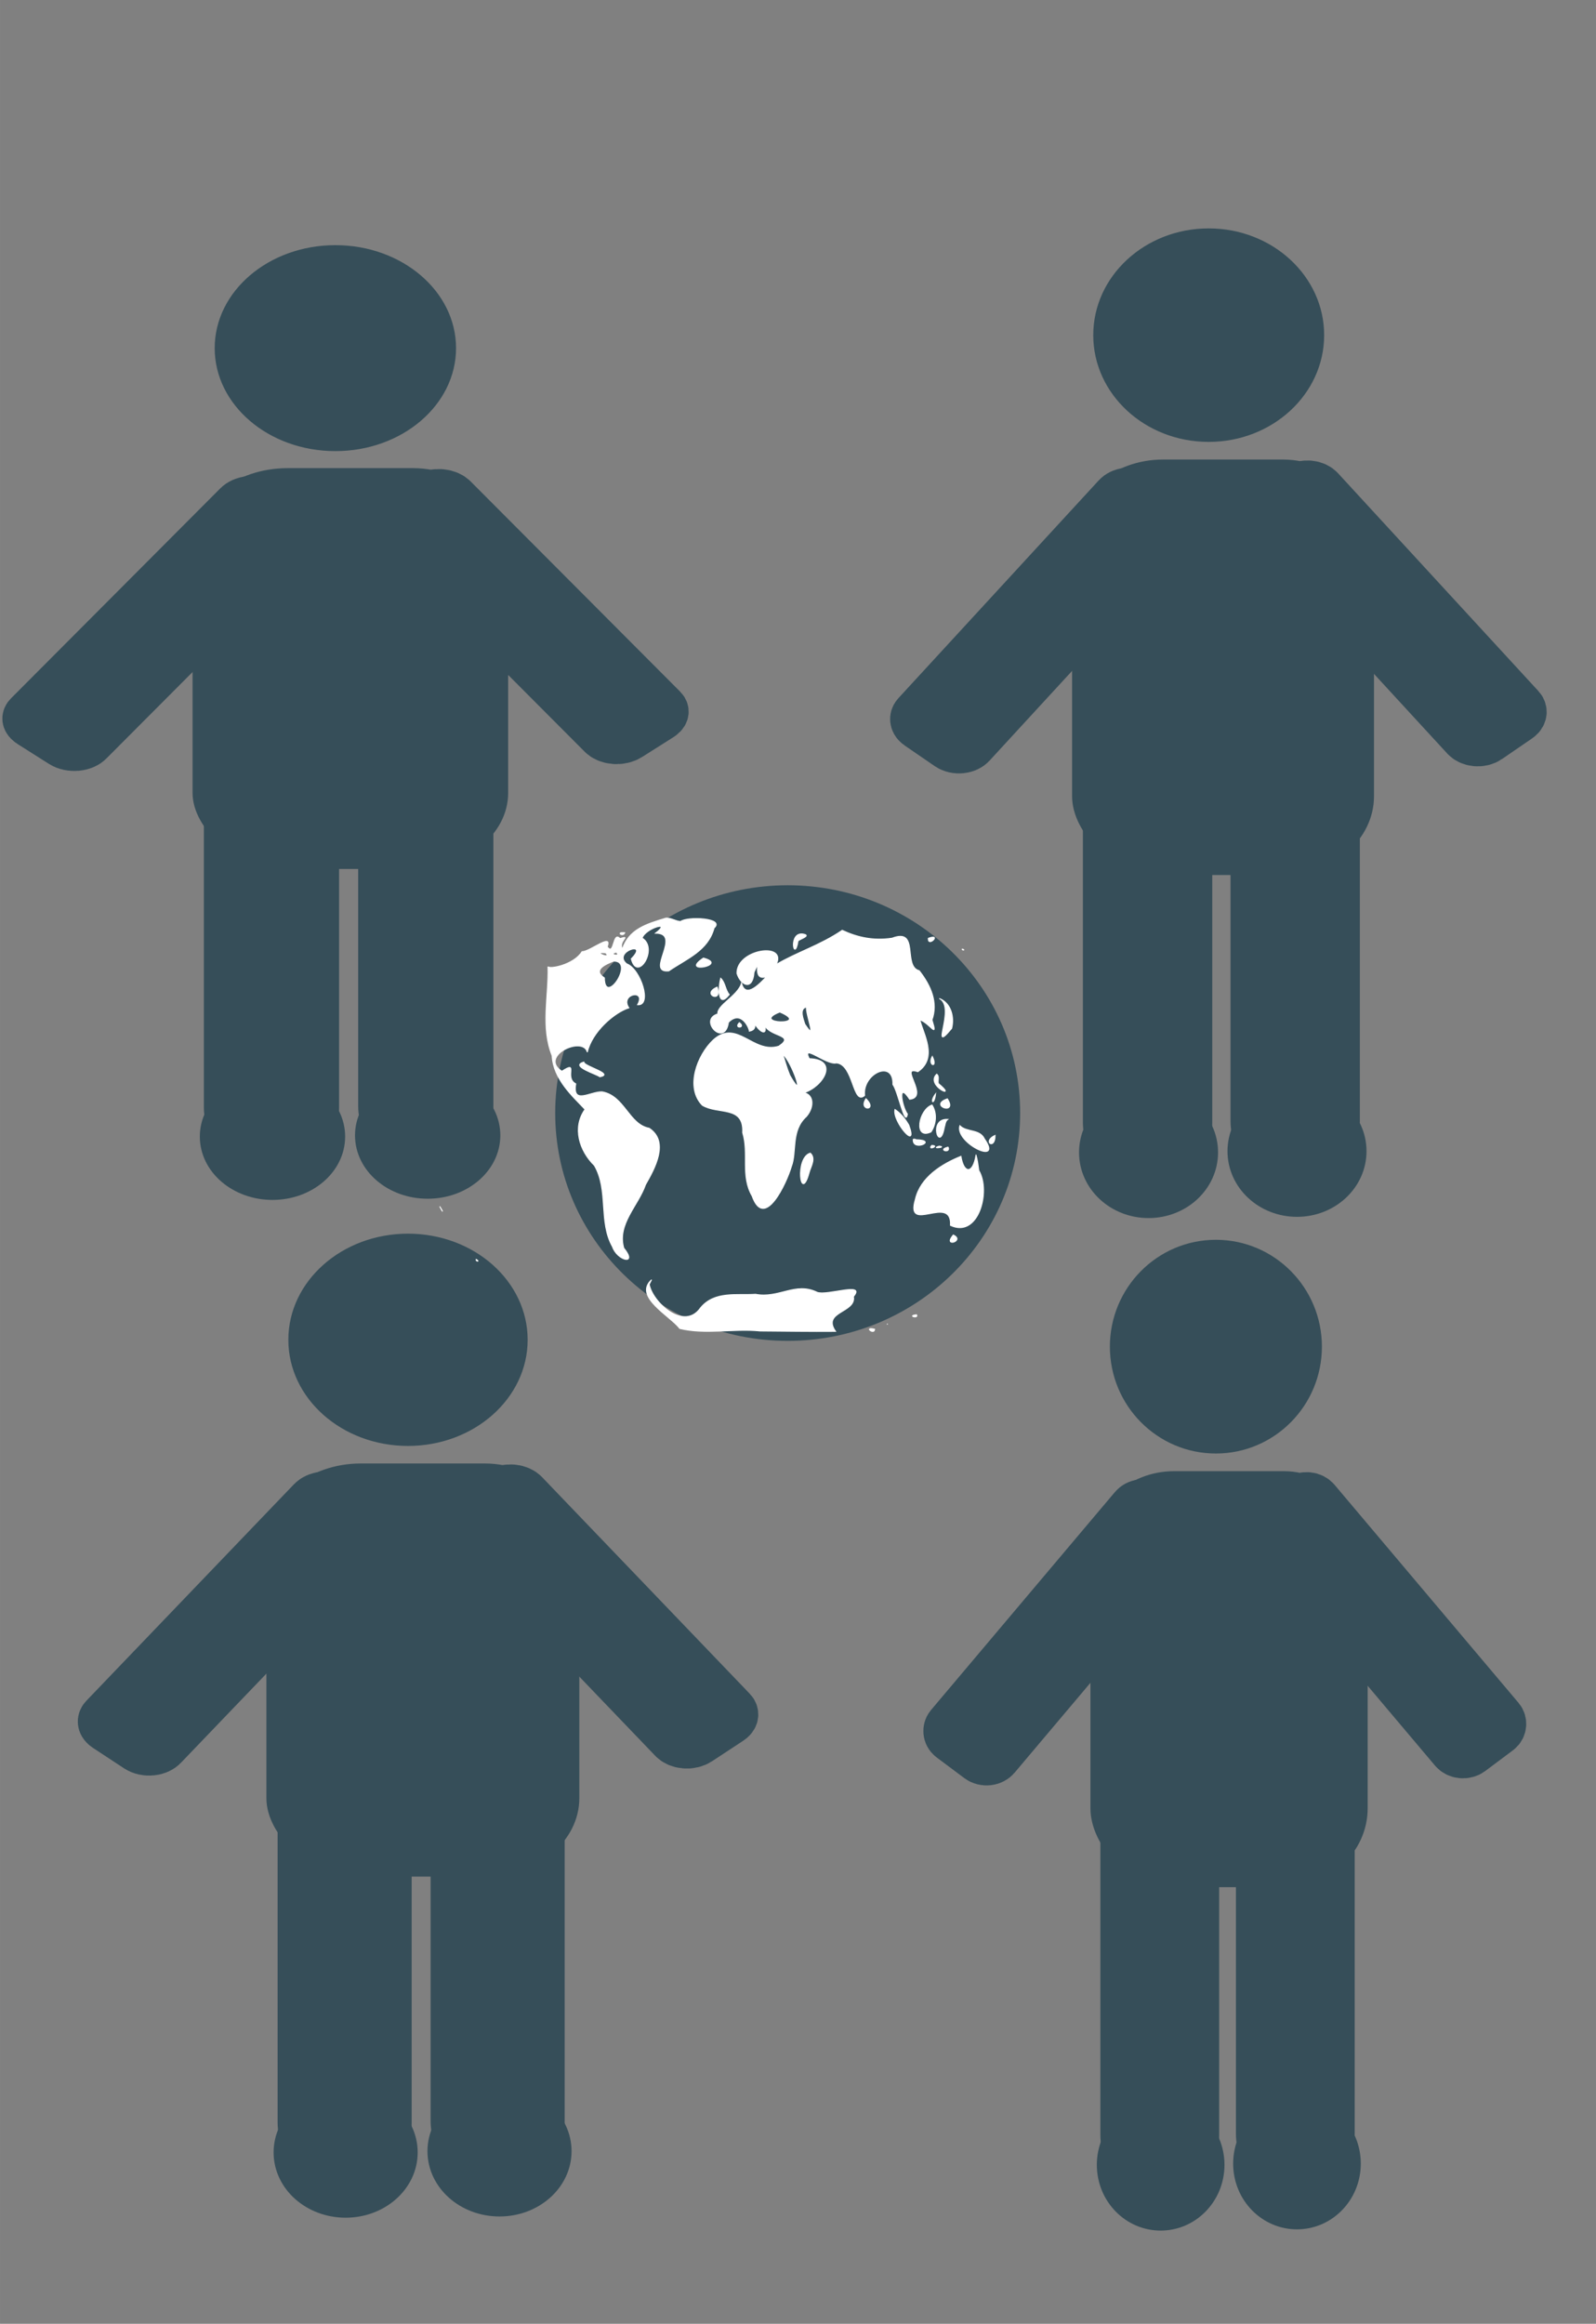 <?xml version="1.0" encoding="UTF-8" standalone="no"?>
<svg
   width="60.431"
   height="87.979"
   viewBox="0 0 15.989 23.278"
   version="1.1"
   id="svg8"
   inkscape:version="1.2.1 (9c6d41e410, 2022-07-14)"
   sodipodi:docname="interes.svg"
   xmlns:inkscape="http://www.inkscape.org/namespaces/inkscape"
   xmlns:sodipodi="http://sodipodi.sourceforge.net/DTD/sodipodi-0.dtd"
   xmlns="http://www.w3.org/2000/svg"
   xmlns:svg="http://www.w3.org/2000/svg"
   xmlns:rdf="http://www.w3.org/1999/02/22-rdf-syntax-ns#"
   xmlns:cc="http://creativecommons.org/ns#"
   xmlns:dc="http://purl.org/dc/elements/1.1/">
  <rect x="0" y="0" width="15.989" height="23.278" fill="#808080" stroke="none"/>
  <defs
     id="defs2" />
  <sodipodi:namedview
     id="base"
     pagecolor="#ffffff"
     bordercolor="#666666"
     borderopacity="1.0"
     inkscape:pageopacity="0.0"
     inkscape:pageshadow="2"
     inkscape:zoom="22.4"
     inkscape:cx="40.647321"
     inkscape:cy="46.272321"
     inkscape:document-units="mm"
     inkscape:current-layer="layer1"
     inkscape:document-rotation="0"
     showgrid="false"
     units="px"
     inkscape:window-width="1920"
     inkscape:window-height="1013"
     inkscape:window-x="-9"
     inkscape:window-y="-9"
     inkscape:window-maximized="1"
     inkscape:showpageshadow="2"
     inkscape:pagecheckerboard="0"
     inkscape:deskcolor="#d1d1d1" />
  <g
     inkscape:label="Layer 1"
     inkscape:groupmode="layer"
     id="layer1"
     transform="translate(-17.06,-9.907)">
    <g
       id="g955"
       transform="matrix(1.015,0,0,0.879,-1.892,-1.335)">
      <g
         id="g257">
        <ellipse
           style="opacity:1;fill:#364e59;fill-rule:evenodd;stroke:#364e59;stroke-width:0.061;stroke-linecap:round;stroke-linejoin:round"
           id="path837-4"
           cx="30.602"
           cy="16.609"
           rx="1.109"
           ry="1.186" />
        <rect
           style="fill:#364e59;fill-rule:evenodd;stroke:#364e59;stroke-width:0.313;stroke-linecap:round;stroke-linejoin:round;stroke-miterlimit:4;stroke-dasharray:none"
           id="rect928-3"
           width="2.667"
           height="4.422"
           x="29.41"
           y="18.183"
           ry="0.742" />
        <g
           id="g936-9"
           transform="matrix(0.316,0,0,0.38,30.476,15.716)">
          <rect
             style="fill:#364e59;fill-rule:evenodd;stroke:#364e59;stroke-width:1.023;stroke-linecap:round;stroke-linejoin:round;stroke-miterlimit:4;stroke-dasharray:none"
             id="rect930-5"
             width="3.017"
             height="12.506"
             x="-3.019"
             y="15.11"
             ry="1.655" />
        </g>
        <g
           id="g936-1-2"
           transform="matrix(0.316,0,0,0.38,31.933,15.7)">
          <rect
             style="fill:#364e59;fill-rule:evenodd;stroke:#364e59;stroke-width:1.023;stroke-linecap:round;stroke-linejoin:round;stroke-miterlimit:4;stroke-dasharray:none"
             id="rect930-3-0"
             width="3.017"
             height="12.506"
             x="-3.019"
             y="15.11"
             ry="1.655" />
          <ellipse
             style="fill:#364e59;fill-rule:evenodd;stroke:#364e59;stroke-width:0.796;stroke-linecap:round;stroke-linejoin:round;stroke-miterlimit:4;stroke-dasharray:none"
             id="path932-3-1"
             cx="-1.454"
             cy="26.865"
             rx="1.773"
             ry="1.571" />
          <ellipse
             style="fill:#364e59;fill-rule:evenodd;stroke:#364e59;stroke-width:0.796;stroke-linecap:round;stroke-linejoin:round;stroke-miterlimit:4;stroke-dasharray:none"
             id="path932-3-4-0"
             cx="-6.091"
             cy="26.902"
             rx="1.773"
             ry="1.571" />
        </g>
        <rect
           style="fill:#364e59;fill-rule:evenodd;stroke:#364e59;stroke-width:0.607;stroke-linecap:round;stroke-linejoin:round"
           id="rect852-5"
           width="0.54"
           height="3.336"
           x="34.765"
           y="-4.092"
           ry="0.08"
           transform="matrix(0.784,0.621,-0.623,0.782,0,0)"
           inkscape:transform-center-x="0.99748264"
           inkscape:transform-center-y="-0.79297992" />
        <rect
           style="fill:#364e59;fill-rule:evenodd;stroke:#364e59;stroke-width:0.607;stroke-linecap:round;stroke-linejoin:round"
           id="rect852-9-6"
           width="0.54"
           height="3.336"
           x="-13.298"
           y="33.972"
           ry="0.08"
           transform="matrix(-0.784,0.621,0.623,0.782,0,0)"
           inkscape:transform-center-x="-0.99748221"
           inkscape:transform-center-y="-0.7929788" />
      </g>
    </g>
    <g
       id="g955-1"
       transform="matrix(1.061,0,0,0.848,-12.049,-0.69)">
      <g
         id="g257-9">
        <ellipse
           style="opacity:1;fill:#364e59;fill-rule:evenodd;stroke:#364e59;stroke-width:0.061;stroke-linecap:round;stroke-linejoin:round"
           id="path837-4-9"
           cx="30.602"
           cy="16.609"
           rx="1.109"
           ry="1.186" />
        <rect
           style="fill:#364e59;fill-rule:evenodd;stroke:#364e59;stroke-width:0.313;stroke-linecap:round;stroke-linejoin:round;stroke-miterlimit:4;stroke-dasharray:none"
           id="rect928-3-7"
           width="2.667"
           height="4.422"
           x="29.41"
           y="18.183"
           ry="0.742" />
        <g
           id="g936-9-9"
           transform="matrix(0.316,0,0,0.38,30.476,15.716)">
          <rect
             style="fill:#364e59;fill-rule:evenodd;stroke:#364e59;stroke-width:1.023;stroke-linecap:round;stroke-linejoin:round;stroke-miterlimit:4;stroke-dasharray:none"
             id="rect930-5-0"
             width="3.017"
             height="12.506"
             x="-3.019"
             y="15.11"
             ry="1.655" />
        </g>
        <g
           id="g936-1-2-8"
           transform="matrix(0.316,0,0,0.38,31.933,15.7)">
          <rect
             style="fill:#364e59;fill-rule:evenodd;stroke:#364e59;stroke-width:1.023;stroke-linecap:round;stroke-linejoin:round;stroke-miterlimit:4;stroke-dasharray:none"
             id="rect930-3-0-8"
             width="3.017"
             height="12.506"
             x="-3.019"
             y="15.11"
             ry="1.655" />
          <ellipse
             style="fill:#364e59;fill-rule:evenodd;stroke:#364e59;stroke-width:0.796;stroke-linecap:round;stroke-linejoin:round;stroke-miterlimit:4;stroke-dasharray:none"
             id="path932-3-1-9"
             cx="-1.454"
             cy="26.865"
             rx="1.773"
             ry="1.571" />
          <ellipse
             style="fill:#364e59;fill-rule:evenodd;stroke:#364e59;stroke-width:0.796;stroke-linecap:round;stroke-linejoin:round;stroke-miterlimit:4;stroke-dasharray:none"
             id="path932-3-4-0-9"
             cx="-6.091"
             cy="26.902"
             rx="1.773"
             ry="1.571" />
        </g>
        <rect
           style="fill:#364e59;fill-rule:evenodd;stroke:#364e59;stroke-width:0.607;stroke-linecap:round;stroke-linejoin:round"
           id="rect852-5-0"
           width="0.54"
           height="3.336"
           x="34.765"
           y="-4.092"
           ry="0.08"
           transform="matrix(0.784,0.621,-0.623,0.782,0,0)"
           inkscape:transform-center-x="0.99748264"
           inkscape:transform-center-y="-0.79297992" />
        <rect
           style="fill:#364e59;fill-rule:evenodd;stroke:#364e59;stroke-width:0.607;stroke-linecap:round;stroke-linejoin:round"
           id="rect852-9-6-7"
           width="0.54"
           height="3.336"
           x="-13.298"
           y="33.972"
           ry="0.08"
           transform="matrix(-0.784,0.621,0.623,0.782,0,0)"
           inkscape:transform-center-x="-0.99748221"
           inkscape:transform-center-y="-0.7929788" />
      </g>
    </g>
    <g
       id="g955-0"
       transform="matrix(1.052,0,0,0.874,-11.046,8.812)">
      <g
         id="g257-8">
        <ellipse
           style="opacity:1;fill:#364e59;fill-rule:evenodd;stroke:#364e59;stroke-width:0.061;stroke-linecap:round;stroke-linejoin:round"
           id="path837-4-3"
           cx="30.602"
           cy="16.609"
           rx="1.109"
           ry="1.186" />
        <rect
           style="fill:#364e59;fill-rule:evenodd;stroke:#364e59;stroke-width:0.313;stroke-linecap:round;stroke-linejoin:round;stroke-miterlimit:4;stroke-dasharray:none"
           id="rect928-3-5"
           width="2.667"
           height="4.422"
           x="29.41"
           y="18.183"
           ry="0.742" />
        <g
           id="g936-9-2"
           transform="matrix(0.316,0,0,0.38,30.476,15.716)">
          <rect
             style="fill:#364e59;fill-rule:evenodd;stroke:#364e59;stroke-width:1.023;stroke-linecap:round;stroke-linejoin:round;stroke-miterlimit:4;stroke-dasharray:none"
             id="rect930-5-02"
             width="3.017"
             height="12.506"
             x="-3.019"
             y="15.11"
             ry="1.655" />
        </g>
        <g
           id="g936-1-2-88"
           transform="matrix(0.316,0,0,0.38,31.933,15.7)">
          <rect
             style="fill:#364e59;fill-rule:evenodd;stroke:#364e59;stroke-width:1.023;stroke-linecap:round;stroke-linejoin:round;stroke-miterlimit:4;stroke-dasharray:none"
             id="rect930-3-0-4"
             width="3.017"
             height="12.506"
             x="-3.019"
             y="15.11"
             ry="1.655" />
          <ellipse
             style="fill:#364e59;fill-rule:evenodd;stroke:#364e59;stroke-width:0.796;stroke-linecap:round;stroke-linejoin:round;stroke-miterlimit:4;stroke-dasharray:none"
             id="path932-3-1-4"
             cx="-1.454"
             cy="26.865"
             rx="1.773"
             ry="1.571" />
          <ellipse
             style="fill:#364e59;fill-rule:evenodd;stroke:#364e59;stroke-width:0.796;stroke-linecap:round;stroke-linejoin:round;stroke-miterlimit:4;stroke-dasharray:none"
             id="path932-3-4-0-2"
             cx="-6.091"
             cy="26.902"
             rx="1.773"
             ry="1.571" />
        </g>
        <rect
           style="fill:#364e59;fill-rule:evenodd;stroke:#364e59;stroke-width:0.607;stroke-linecap:round;stroke-linejoin:round"
           id="rect852-5-3"
           width="0.54"
           height="3.336"
           x="34.765"
           y="-4.092"
           ry="0.08"
           transform="matrix(0.784,0.621,-0.623,0.782,0,0)"
           inkscape:transform-center-x="0.99748264"
           inkscape:transform-center-y="-0.79297992" />
        <rect
           style="fill:#364e59;fill-rule:evenodd;stroke:#364e59;stroke-width:0.607;stroke-linecap:round;stroke-linejoin:round"
           id="rect852-9-6-6"
           width="0.54"
           height="3.336"
           x="-13.298"
           y="33.972"
           ry="0.08"
           transform="matrix(-0.784,0.621,0.623,0.782,0,0)"
           inkscape:transform-center-x="-0.99748221"
           inkscape:transform-center-y="-0.7929788" />
      </g>
    </g>
    <g
       id="g955-2"
       transform="matrix(0.932,0,0,0.88,0.72,8.781)">
      <g
         id="g257-81">
        <ellipse
           style="opacity:1;fill:#364e59;fill-rule:evenodd;stroke:#364e59;stroke-width:0.061;stroke-linecap:round;stroke-linejoin:round"
           id="path837-4-34"
           cx="30.602"
           cy="16.609"
           rx="1.109"
           ry="1.186" />
        <rect
           style="fill:#364e59;fill-rule:evenodd;stroke:#364e59;stroke-width:0.313;stroke-linecap:round;stroke-linejoin:round;stroke-miterlimit:4;stroke-dasharray:none"
           id="rect928-3-59"
           width="2.667"
           height="4.422"
           x="29.41"
           y="18.183"
           ry="0.742" />
        <g
           id="g936-9-29"
           transform="matrix(0.316,0,0,0.38,30.476,15.716)">
          <rect
             style="fill:#364e59;fill-rule:evenodd;stroke:#364e59;stroke-width:1.023;stroke-linecap:round;stroke-linejoin:round;stroke-miterlimit:4;stroke-dasharray:none"
             id="rect930-5-7"
             width="3.017"
             height="12.506"
             x="-3.019"
             y="15.11"
             ry="1.655" />
        </g>
        <g
           id="g936-1-2-1"
           transform="matrix(0.316,0,0,0.38,31.933,15.7)">
          <rect
             style="fill:#364e59;fill-rule:evenodd;stroke:#364e59;stroke-width:1.023;stroke-linecap:round;stroke-linejoin:round;stroke-miterlimit:4;stroke-dasharray:none"
             id="rect930-3-0-5"
             width="3.017"
             height="12.506"
             x="-3.019"
             y="15.11"
             ry="1.655" />
          <ellipse
             style="fill:#364e59;fill-rule:evenodd;stroke:#364e59;stroke-width:0.796;stroke-linecap:round;stroke-linejoin:round;stroke-miterlimit:4;stroke-dasharray:none"
             id="path932-3-1-6"
             cx="-1.454"
             cy="26.865"
             rx="1.773"
             ry="1.571" />
          <ellipse
             style="fill:#364e59;fill-rule:evenodd;stroke:#364e59;stroke-width:0.796;stroke-linecap:round;stroke-linejoin:round;stroke-miterlimit:4;stroke-dasharray:none"
             id="path932-3-4-0-99"
             cx="-6.091"
             cy="26.902"
             rx="1.773"
             ry="1.571" />
        </g>
        <rect
           style="fill:#364e59;fill-rule:evenodd;stroke:#364e59;stroke-width:0.607;stroke-linecap:round;stroke-linejoin:round"
           id="rect852-5-9"
           width="0.54"
           height="3.336"
           x="34.765"
           y="-4.092"
           ry="0.08"
           transform="matrix(0.784,0.621,-0.623,0.782,0,0)"
           inkscape:transform-center-x="0.99748264"
           inkscape:transform-center-y="-0.79297992" />
        <rect
           style="fill:#364e59;fill-rule:evenodd;stroke:#364e59;stroke-width:0.607;stroke-linecap:round;stroke-linejoin:round"
           id="rect852-9-6-0"
           width="0.54"
           height="3.336"
           x="-13.298"
           y="33.972"
           ry="0.08"
           transform="matrix(-0.784,0.621,0.623,0.782,0,0)"
           inkscape:transform-center-x="-0.99748221"
           inkscape:transform-center-y="-0.7929788" />
      </g>
    </g>
    <ellipse
       style="fill:#364e59;stroke-width:0.264;stroke-dasharray:none;stroke:#364e59;stroke-opacity:1"
       id="path544"
       cx="24.951"
       cy="21.057"
       rx="2.197"
       ry="2.15" />
    <path
       id="path2987"
       style="fill:#ffffff;fill-opacity:1;stroke:#ffffff;stroke-width:0.009;stroke-opacity:1"
       d="m 23.732,19.104 c -0.205,0.061 -0.372,0.115 -0.437,0.31 -0.044,-0.082 0.098,-0.142 -0.024,-0.105 -0.075,-0.08 -0.055,0.183 -0.128,0.082 0.056,-0.145 -0.172,0.05 -0.252,0.049 -0.085,0.135 -0.328,0.178 -0.341,0.15 0.008,0.298 -0.074,0.607 0.041,0.892 0.012,0.236 0.207,0.408 0.33,0.538 -0.13,0.18 -0.057,0.415 0.093,0.561 0.145,0.248 0.04,0.564 0.182,0.815 0.048,0.141 0.258,0.191 0.113,0.013 -0.068,-0.24 0.145,-0.424 0.218,-0.635 0.092,-0.161 0.241,-0.429 0.037,-0.565 -0.205,-0.038 -0.247,-0.326 -0.473,-0.365 -0.117,-0.004 -0.298,0.134 -0.263,-0.08 -0.12,-0.064 0.036,-0.24 -0.139,-0.126 -0.234,-0.15 0.211,-0.36 0.255,-0.191 0.047,-0.206 0.272,-0.398 0.416,-0.444 -0.094,-0.14 0.179,-0.193 0.087,-0.031 0.15,0.014 0.032,-0.36 -0.109,-0.41 -0.148,-0.123 0.234,-0.239 0.046,-0.05 0.062,0.241 0.276,-0.107 0.109,-0.208 0.033,-0.099 0.306,-0.18 0.134,-0.049 0.273,0.001 -0.108,0.403 0.133,0.378 0.182,-0.124 0.393,-0.202 0.454,-0.43 0.113,-0.1 -0.267,-0.119 -0.336,-0.065 -0.051,-0.003 -0.094,-0.037 -0.145,-0.034 z m 1.764,0.123 c -0.224,0.152 -0.455,0.219 -0.66,0.342 0.114,-0.231 -0.4,-0.153 -0.393,0.089 0.038,0.122 0.158,0.177 0.171,-0.011 0.086,-0.195 -0.038,0.101 0.126,0.043 -0.052,0.051 -0.208,0.234 -0.251,0.067 -0.04,0.127 -0.248,0.219 -0.238,0.307 -0.2,0.058 0.07,0.344 0.107,0.084 0.126,-0.127 0.207,0.055 0.209,0.089 0.163,-0.03 -0.098,-0.267 0.045,-0.095 0.024,0.069 0.146,0.179 0.107,0.025 0.033,0.128 0.32,0.102 0.143,0.22 -0.259,0.08 -0.419,-0.278 -0.657,-0.062 -0.161,0.152 -0.283,0.476 -0.109,0.654 0.16,0.096 0.418,-7.58e-4 0.404,0.274 0.065,0.211 -0.023,0.432 0.095,0.635 0.124,0.349 0.345,-0.131 0.393,-0.295 0.057,-0.144 -0.007,-0.359 0.15,-0.501 0.077,-0.088 0.081,-0.216 -0.023,-0.239 0.195,-0.062 0.354,-0.332 0.052,-0.341 -0.079,-0.159 0.173,0.068 0.272,0.043 0.174,0.014 0.163,0.431 0.283,0.326 -0.024,-0.218 0.291,-0.367 0.283,-0.11 0.052,0.068 0.122,0.437 0.146,0.296 -0.054,-0.07 -0.103,-0.34 0.022,-0.148 0.204,-0.021 -0.114,-0.346 0.082,-0.276 0.208,-0.14 0.048,-0.392 0.021,-0.52 0.105,0.039 0.183,0.2 0.121,0.001 0.061,-0.17 -0.007,-0.339 -0.128,-0.493 -0.169,-0.045 0.007,-0.433 -0.272,-0.326 -0.186,0.028 -0.346,-0.007 -0.5,-0.079 z m -2.177,0.023 c -0.096,-0.01 -0.017,0.05 0,0 z m 1.799,0.016 c -0.17,-0.044 -0.101,0.302 -0.063,0.067 0.009,-0.015 0.128,-0.05 0.063,-0.067 z m 1.242,0.04 c -0.007,0.098 0.142,-0.052 0,0 z m 0.34,0.108 c -0.008,0.012 0.041,0.014 0,0 z m -3.466,0.031 c 0.059,0.054 -0.094,0.022 0,0 z m -0.105,0.008 c 0.067,0.073 -0.156,-0.022 0,0 z m 0.978,0.051 c -0.249,0.166 0.263,0.071 0,0 z m -0.9,0.031 c 0.219,-0.003 -0.089,0.456 -0.092,0.168 -0.124,-0.08 0.017,-0.139 0.092,-0.168 z m 1.073,0.171 c -0.023,0.083 -0.035,0.316 0.086,0.164 -0.041,-0.048 -0.039,-0.12 -0.086,-0.164 z m -0.035,0.089 c -0.168,0.071 0.062,0.171 0,0 z m 2.225,0.114 c 0.173,0.087 -0.108,0.581 0.124,0.3 0.029,-0.113 -0.006,-0.255 -0.124,-0.3 z m -1.331,0.086 c -0.008,0.078 0.111,0.365 -0.016,0.171 -0.014,-0.046 -0.06,-0.154 0.016,-0.171 z m -0.267,0.05 c 0.329,0.139 -0.311,0.122 0,0 z m -0.405,0.106 c -0.063,0.065 0.073,0.055 0,0 z m 0.435,0.317 c 0.09,0.071 0.238,0.504 0.071,0.212 -0.029,-0.069 -0.048,-0.141 -0.071,-0.212 z m 1.498,0.021 c -0.053,0.093 0.062,0.128 0,0 z m -3.491,0.057 c -0.145,0.041 0.135,0.123 0.16,0.148 0.152,-0.029 -0.16,-0.105 -0.16,-0.148 z m 3.535,0.121 c -0.12,0.117 0.227,0.266 0.017,0.094 -0.009,-0.029 0.013,-0.072 -0.017,-0.094 z M 26.433,20.864 c -0.065,0.084 -0.014,0.127 0,0 z m -0.697,0.049 c -0.084,0.124 0.125,0.128 0,0 z m 0.815,0.001 c -0.197,0.068 0.11,0.173 0,0 z m -0.154,0.062 c -0.135,0.047 -0.188,0.354 -0.01,0.27 0.053,-0.078 0.062,-0.19 0.01,-0.27 z m -0.371,0.045 c -0.031,0.116 0.239,0.43 0.139,0.157 -0.035,-0.061 -0.08,-0.118 -0.139,-0.157 z m 0.529,0.099 c -0.202,-0.013 -0.082,0.345 -0.035,0.083 0.009,-0.027 0.009,-0.064 0.035,-0.083 z m 0.121,0.063 c -0.054,0.172 0.438,0.409 0.246,0.132 -0.047,-0.1 -0.178,-0.063 -0.246,-0.132 z m 0.353,0.097 c -0.134,0.062 0.001,0.155 0,0 z m -0.82,0.04 c -0.011,0.13 0.254,0.009 0.03,0.004 l -0.016,-0.006 z m 0.185,0.061 c -0.048,0.056 0.088,0.001 0,0 z m 0.075,0.007 c -0.097,0.031 0.088,0.011 0,0 z m 0.09,0.01 c -0.117,0.026 0.029,0.07 -3e-5,-10e-6 z m -1.381,0.06 c -0.158,0.044 -0.099,0.516 -0.012,0.196 0.016,-0.061 0.071,-0.141 0.012,-0.196 z m 1.66,0.019 c -0.031,0.195 -0.123,0.188 -0.151,0.013 -0.191,0.077 -0.407,0.21 -0.457,0.432 -0.106,0.355 0.368,-0.061 0.352,0.26 0.282,0.132 0.407,-0.345 0.284,-0.55 -0.007,-0.052 -0.013,-0.104 -0.028,-0.155 z m -5.373,0.515 c 0.039,0.075 0.036,0.056 0,0 z m 5.145,0.286 c -0.111,0.131 0.124,0.059 0,0 z m -4.779,0.245 c -0.008,0.022 0.043,0.025 0,0 z m 1.757,0.203 c -0.187,0.17 0.187,0.363 0.282,0.489 0.262,0.063 0.538,-0.002 0.807,0.025 0.251,0.002 0.503,0.006 0.754,0.004 -0.14,-0.201 0.209,-0.186 0.179,-0.349 0.129,-0.153 -0.267,-0.004 -0.364,-0.043 -0.218,-0.107 -0.382,0.065 -0.617,0.02 -0.188,0.013 -0.41,-0.035 -0.551,0.136 -0.164,0.236 -0.48,-0.054 -0.514,-0.235 l 0.023,-0.046 z m 2.654,0.351 c -0.101,0.011 0.024,0.043 0,0 z m -0.289,0.091 -0.007,0.006 z m -0.131,0.054 c -0.116,-0.029 -0.002,0.063 0,0 z" />
  </g>
</svg>
